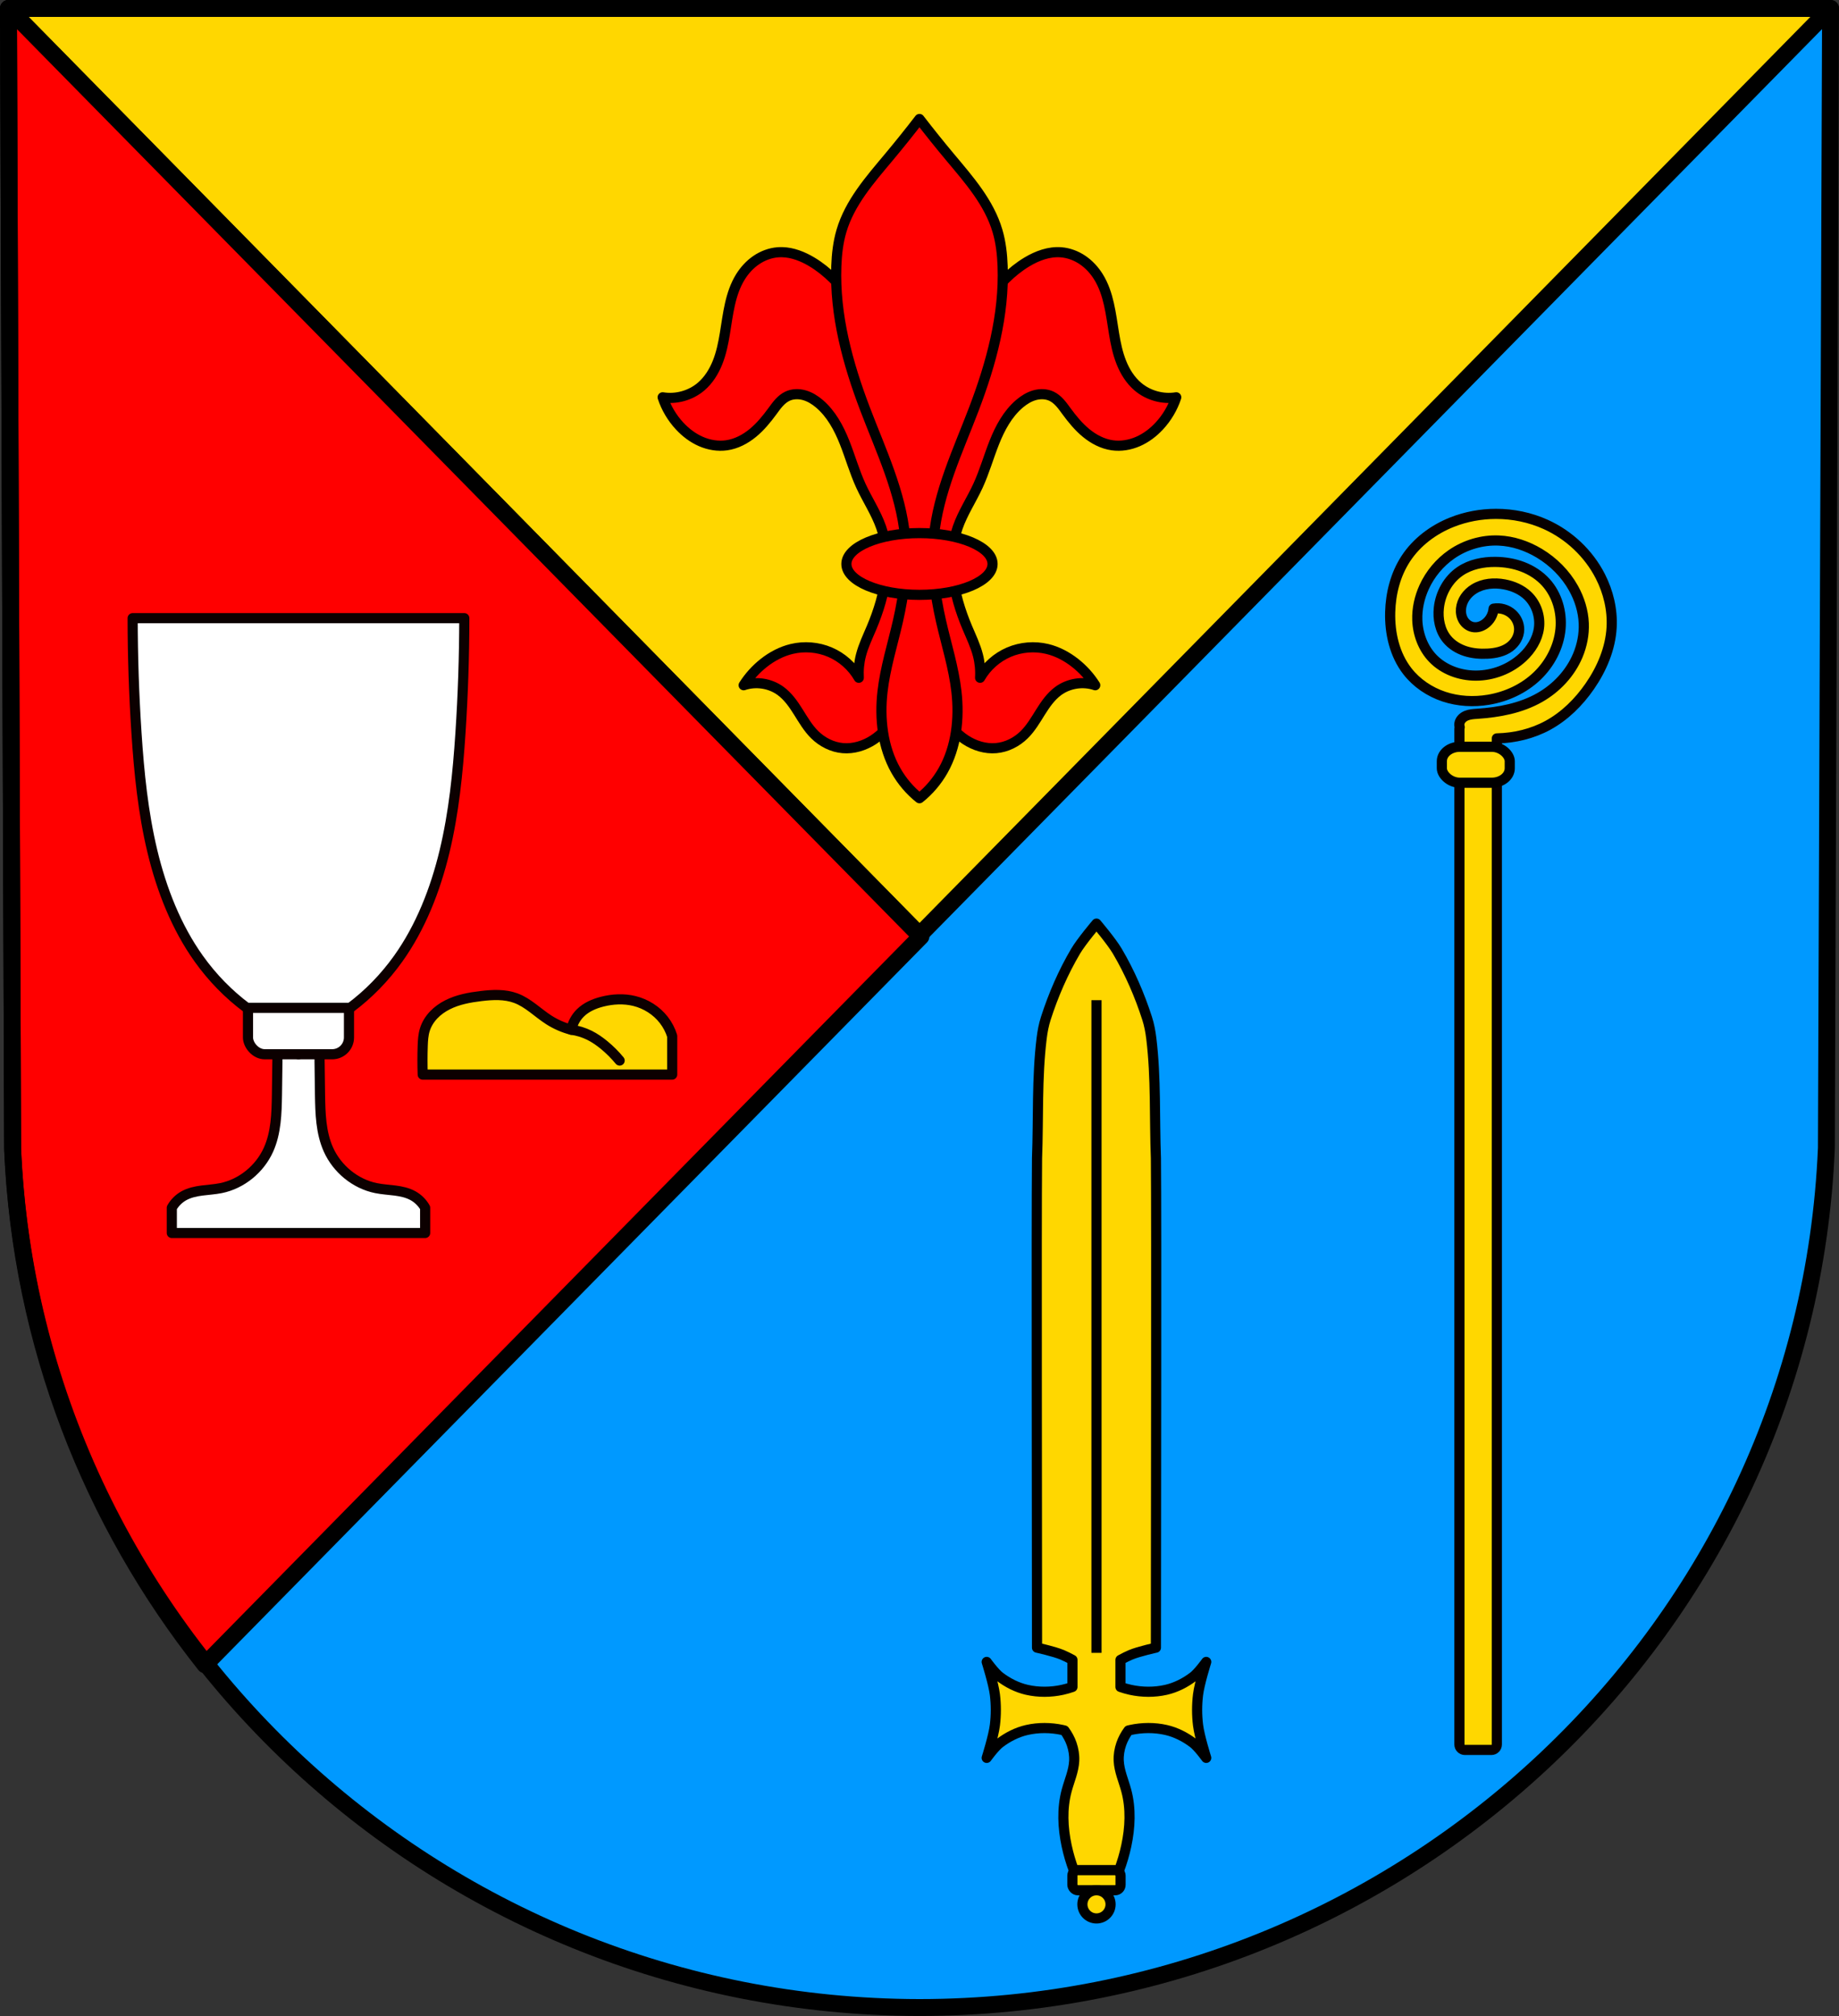 <?xml version="1.0" encoding="UTF-8" standalone="no"?>
<!-- Created with Inkscape (http://www.inkscape.org/) -->

<svg
   xmlns:dc="http://purl.org/dc/elements/1.1/"
   xmlns:cc="http://creativecommons.org/ns#"
   xmlns:rdf="http://www.w3.org/1999/02/22-rdf-syntax-ns#"
   xmlns:svg="http://www.w3.org/2000/svg"
   xmlns="http://www.w3.org/2000/svg"
   xmlns:sodipodi="http://sodipodi.sourceforge.net/DTD/sodipodi-0.dtd"
   xmlns:inkscape="http://www.inkscape.org/namespaces/inkscape"
   width="144.038mm"
   height="157.864mm"
   viewBox="0 0 144.038 157.864"
   version="1.1"
   id="svg8"
   inkscape:version="0.92.5 (2060ec1f9f, 2020-04-08)"
   sodipodi:docname="DEU Kötterichen COA.svg">
  <rect x="0" y="0" width="144.038" height="157.864" fill="#333333" stroke="none"/>
  <defs
     id="defs2">
    <inkscape:path-effect
       effect="spiro"
       id="path-effect1593"
       is_visible="true" />
    <inkscape:path-effect
       effect="spiro"
       id="path-effect1485"
       is_visible="true" />
    <inkscape:path-effect
       effect="spiro"
       id="path-effect1442"
       is_visible="true" />
    <inkscape:path-effect
       effect="spiro"
       id="path-effect1400"
       is_visible="true" />
    <inkscape:path-effect
       effect="spiro"
       id="path-effect1377"
       is_visible="true" />
    <inkscape:path-effect
       effect="spiro"
       id="path-effect1307"
       is_visible="true" />
    <inkscape:path-effect
       effect="spiro"
       id="path-effect1303"
       is_visible="true" />
    <inkscape:path-effect
       effect="spiro"
       id="path-effect1280"
       is_visible="true" />
    <inkscape:path-effect
       effect="spiro"
       id="path-effect1264"
       is_visible="true" />
    <inkscape:path-effect
       effect="spiro"
       id="path-effect1241"
       is_visible="true" />
    <inkscape:path-effect
       effect="spiro"
       id="path-effect12566-8"
       is_visible="true" />
    <inkscape:path-effect
       effect="spiro"
       id="path-effect13166-1"
       is_visible="true" />
    <inkscape:path-effect
       effect="spiro"
       id="path-effect13014-2"
       is_visible="true" />
    <inkscape:path-effect
       effect="spiro"
       id="path-effect12606-5"
       is_visible="true" />
    <inkscape:path-effect
       effect="spiro"
       id="path-effect13858"
       is_visible="true" />
    <inkscape:path-effect
       effect="spiro"
       id="path-effect12498-4"
       is_visible="true" />
    <inkscape:path-effect
       effect="spiro"
       id="path-effect1241-3"
       is_visible="true" />
    <inkscape:path-effect
       effect="spiro"
       id="path-effect1280-3"
       is_visible="true" />
    <inkscape:path-effect
       effect="spiro"
       id="path-effect1307-4"
       is_visible="true" />
    <inkscape:path-effect
       effect="spiro"
       id="path-effect1303-9"
       is_visible="true" />
    <inkscape:path-effect
       effect="spiro"
       id="path-effect1377-5"
       is_visible="true" />
    <inkscape:path-effect
       effect="spiro"
       id="path-effect1400-5"
       is_visible="true" />
    <inkscape:path-effect
       effect="spiro"
       id="path-effect1442-8"
       is_visible="true" />
    <inkscape:path-effect
       effect="spiro"
       id="path-effect1485-6"
       is_visible="true" />
    <inkscape:path-effect
       effect="spiro"
       id="path-effect1593-2"
       is_visible="true" />
  </defs>
  <sodipodi:namedview
     id="base"
     pagecolor="#ffffff"
     bordercolor="#666666"
     borderopacity="1.0"
     inkscape:pageopacity="0.0"
     inkscape:pageshadow="2"
     inkscape:zoom="1.3290858"
     inkscape:cx="272.19708"
     inkscape:cy="298.32533"
     inkscape:document-units="mm"
     inkscape:current-layer="layer1"
     showgrid="false"
     inkscape:window-width="1920"
     inkscape:window-height="1046"
     inkscape:window-x="-11"
     inkscape:window-y="-11"
     inkscape:window-maximized="1"
     fit-margin-top="0"
     fit-margin-left="0"
     fit-margin-right="0"
     fit-margin-bottom="0"
     inkscape:snap-midpoints="true"
     inkscape:snap-smooth-nodes="true"
     inkscape:snap-nodes="true"
     inkscape:snap-global="false"
     showguides="true"
     inkscape:object-paths="true" />
  <g
     inkscape:label="Ebene 1"
     inkscape:groupmode="layer"
     id="layer1"
     transform="translate(267.727,-205.401)">
    <path
       style="fill:#0099ff;fill-opacity:1;fill-rule:evenodd;stroke:none;stroke-width:1.323;stroke-linecap:round;stroke-linejoin:round;stroke-miterlimit:4;stroke-dasharray:none;stroke-opacity:1"
       inkscape:connector-curvature="0"
       d="m -124.351,206.062 -0.326,89.247 c -1.588,37.541 -32.972,67.273 -71.031,67.294 -38.025,-0.046 -69.42,-29.789 -71.031,-67.294 l -0.326,-89.247 h 71.356 z"
       id="path10563-0-6-2-9-7"
       sodipodi:nodetypes="ccccccc" />
    <path
       style="fill:#ffd700;stroke:#000000;stroke-width:1.323;stroke-linecap:round;stroke-linejoin:round;stroke-miterlimit:4;stroke-dasharray:none;stroke-opacity:1;fill-opacity:1"
       d="m -267.065,206.062 71.355,72.558 71.356,-72.558 h -71.356 z"
       id="path1148"
       inkscape:connector-curvature="0" />
    <path
       style="fill:#ff0000;stroke:#000000;stroke-width:5;stroke-linecap:round;stroke-linejoin:round;stroke-miterlimit:4;stroke-dasharray:none;stroke-opacity:1;fill-opacity:1"
       d="M 2.502 2.5 L 3.498 275.455 L 3.502 276.734 L 3.732 339.811 C 6.195 397.141 27.076 449.668 60.576 491.916 L 272.191 276.734 L 2.502 2.5 z "
       transform="matrix(0.265,0,0,0.265,-267.727,205.401)"
       id="path1190" />
    <path
       style="fill:none;fill-rule:evenodd;stroke:#000000;stroke-width:1.323;stroke-linecap:round;stroke-linejoin:round;stroke-miterlimit:4;stroke-dasharray:none;stroke-opacity:1"
       inkscape:connector-curvature="0"
       d="m -124.351,206.062 -0.326,89.247 c -1.588,37.541 -32.972,67.273 -71.031,67.294 -38.025,-0.046 -69.42,-29.789 -71.031,-67.294 l -0.326,-89.247 h 71.356 z"
       id="path10563-0-6-2-9"
       sodipodi:nodetypes="ccccccc" />
    <path
       style="fill:#ffffff;stroke:#0c0000;stroke-width:0.794;stroke-linecap:round;stroke-linejoin:round;stroke-miterlimit:4;stroke-dasharray:none;stroke-opacity:1"
       d="m -245.981,285.98 c -0.009,1.72 -0.027,3.44 -0.055,5.159 -0.024,1.454 -0.064,2.954 -0.658,4.281 -0.68,1.517 -2.103,2.691 -3.733,3.019 -0.489,0.098 -0.988,0.124 -1.483,0.189 -0.494,0.064 -0.993,0.171 -1.427,0.415 -0.388,0.219 -0.714,0.545 -0.933,0.933 v 1.976 h 9.921 9.921 v -1.976 c -0.219,-0.388 -0.545,-0.714 -0.933,-0.933 -0.434,-0.245 -0.932,-0.351 -1.426,-0.415 -0.494,-0.064 -0.994,-0.09 -1.483,-0.189 -1.629,-0.328 -3.053,-1.502 -3.733,-3.019 -0.595,-1.327 -0.635,-2.827 -0.659,-4.281 -0.028,-1.72 -0.046,-3.439 -0.055,-5.159 l -1.632,1.976 z"
       id="path1278-3"
       inkscape:connector-curvature="0" />
    <rect
       style="opacity:1;fill:#ffffff;fill-opacity:1;fill-rule:evenodd;stroke:#0c0000;stroke-width:0.794;stroke-linecap:round;stroke-linejoin:round;stroke-miterlimit:4;stroke-dasharray:none;stroke-opacity:1;paint-order:markers fill stroke"
       id="rect1276-0"
       width="7.911"
       height="5.172"
       x="-248.304"
       y="282.784"
       ry="1.317"
       rx="1.317" />
    <path
       style="fill:#ffffff;stroke:#0c0000;stroke-width:0.794;stroke-linecap:round;stroke-linejoin:round;stroke-miterlimit:4;stroke-dasharray:none;stroke-opacity:1"
       d="m -257.337,253.807 c 0.003,3.002 0.103,6.004 0.3,8.998 0.205,3.114 0.518,6.234 1.243,9.254 0.725,3.02 1.877,5.952 3.637,8.416 1.059,1.483 2.33,2.785 3.754,3.845 h 4.054 4.054 c 1.424,-1.06 2.695,-2.362 3.754,-3.845 1.759,-2.464 2.911,-5.396 3.636,-8.416 0.725,-3.02 1.038,-6.14 1.243,-9.254 0.197,-2.994 0.298,-5.996 0.301,-8.998 h -12.988 z"
       id="path1239-6"
       inkscape:connector-curvature="0" />
    <path
       transform="translate(151.834,-7.3e-6)"
       style="fill:#ffd700;stroke:#0c0000;stroke-width:0.794;stroke-linecap:round;stroke-linejoin:round;stroke-miterlimit:4;stroke-dasharray:none;stroke-opacity:1;fill-opacity:1"
       d="m -386.453,289.548 h 19.541 v -3.019 c -0.142,-0.456 -0.366,-0.885 -0.659,-1.262 -0.57,-0.736 -1.401,-1.26 -2.305,-1.482 -0.826,-0.202 -1.701,-0.156 -2.525,0.055 -0.626,0.16 -1.242,0.425 -1.702,0.878 -0.361,0.356 -0.613,0.821 -0.714,1.317 -0.621,-0.162 -1.216,-0.423 -1.756,-0.768 -0.871,-0.557 -1.612,-1.34 -2.58,-1.702 -0.867,-0.324 -1.826,-0.275 -2.744,-0.165 -0.898,0.108 -1.805,0.275 -2.612,0.683 -0.404,0.204 -0.779,0.468 -1.09,0.797 -0.311,0.329 -0.556,0.723 -0.689,1.155 -0.125,0.407 -0.15,0.837 -0.165,1.262 -0.026,0.75 -0.026,1.501 0,2.25 z"
       id="path1301-4"
       inkscape:connector-curvature="0"
       inkscape:path-effect="#path-effect1303-9"
       inkscape:original-d="m -386.45281,289.54789 h 19.54062 v -3.01892 c 0,0 -0.33856,-0.912 -0.65867,-1.26245 -0.61611,-0.67452 -1.42609,-1.23413 -2.30536,-1.48202 -0.81025,-0.22844 -1.70906,-0.15265 -2.52491,0.0549 -0.61858,0.15736 -1.24576,0.43142 -1.70157,0.87823 -0.35664,0.34959 -0.71356,1.31735 -0.71356,1.31735 0,0 -1.19494,-0.46333 -1.75646,-0.76845 -0.90515,-0.49184 -1.60244,-1.37606 -2.5798,-1.70158 -0.86952,-0.2896 -1.85433,-0.38273 -2.74448,-0.16466 -1.65795,0.40616 -3.45564,1.20691 -4.39115,2.63469 -0.23258,0.35497 -0.13716,0.83896 -0.16466,1.26245 -0.0486,0.74858 2.6e-4,1.50005 0,2.25047 z"
       sodipodi:nodetypes="cccaaaacaaaaac" />
    <path
       transform="translate(151.834,-7.3e-6)"
       style="fill:none;stroke:#0c0000;stroke-width:0.794;stroke-linecap:round;stroke-linejoin:round;stroke-miterlimit:4;stroke-dasharray:none;stroke-opacity:1"
       d="m -374.816,286.035 c 0.495,0.068 0.98,0.216 1.427,0.439 0.414,0.206 0.796,0.474 1.153,0.768 0.44,0.363 0.845,0.768 1.208,1.208"
       id="path1305-1"
       inkscape:connector-curvature="0"
       inkscape:path-effect="#path-effect1307-4"
       inkscape:original-d="m -374.81626,286.03498 c 0.43938,0.1461 0.9775,0.22564 1.42712,0.4391 0.41716,0.19805 0.79556,0.47569 1.15268,0.76845 0.44023,0.3609 0.80531,0.80478 1.20757,1.20757"
       sodipodi:nodetypes="caac" />
    <path
       style="fill:#ff0000;stroke:#000000;stroke-width:0.794;stroke-linecap:round;stroke-linejoin:round;stroke-miterlimit:4;stroke-dasharray:none;stroke-opacity:1;fill-opacity:1"
       d="m -206.456,225.148 c -0.117,-0.003 -0.234,-9e-5 -0.351,0.009 -0.603,0.048 -1.187,0.27 -1.687,0.61 -0.5,0.34 -0.916,0.796 -1.236,1.31 -0.818,1.316 -0.971,2.922 -1.223,4.451 -0.126,0.765 -0.283,1.529 -0.569,2.249 -0.286,0.72 -0.708,1.399 -1.298,1.901 -0.818,0.695 -1.947,1.009 -3.006,0.835 0.276,0.836 0.736,1.61 1.336,2.254 0.469,0.503 1.028,0.929 1.658,1.204 0.63,0.275 1.334,0.396 2.015,0.299 0.759,-0.108 1.464,-0.48 2.056,-0.967 0.592,-0.487 1.081,-1.087 1.535,-1.705 0.165,-0.225 0.326,-0.453 0.514,-0.659 0.188,-0.206 0.404,-0.391 0.655,-0.51 0.41,-0.195 0.893,-0.202 1.329,-0.079 0.436,0.123 0.83,0.37 1.176,0.664 0.926,0.786 1.521,1.893 1.971,3.021 0.45,1.128 0.777,2.305 1.285,3.409 0.506,1.098 1.188,2.116 1.586,3.257 0.418,1.197 0.506,2.492 0.372,3.753 -0.15,1.413 -0.572,2.786 -1.123,4.096 -0.301,0.715 -0.643,1.419 -0.835,2.171 -0.146,0.571 -0.202,1.165 -0.167,1.753 -0.51,-0.887 -1.314,-1.602 -2.255,-2.004 -0.94,-0.402 -2.011,-0.49 -3.006,-0.25 -0.793,0.191 -1.53,0.582 -2.171,1.085 -0.623,0.489 -1.162,1.084 -1.586,1.753 0.959,-0.323 2.071,-0.152 2.889,0.444 0.589,0.429 1.011,1.045 1.399,1.662 0.387,0.617 0.758,1.257 1.277,1.768 0.591,0.582 1.374,0.98 2.201,1.052 0.839,0.073 1.689,-0.191 2.394,-0.652 0.705,-0.461 1.272,-1.111 1.717,-1.827 1.176,-1.89 1.501,-4.169 1.818,-6.372 0.025,-0.175 0.05,-0.351 0.075,-0.526 0.025,0.175 0.05,0.351 0.075,0.526 0.317,2.203 0.642,4.482 1.818,6.372 0.445,0.715 1.012,1.365 1.717,1.827 0.705,0.461 1.554,0.725 2.393,0.652 0.826,-0.072 1.611,-0.469 2.201,-1.052 0.519,-0.512 0.889,-1.151 1.276,-1.768 0.387,-0.617 0.81,-1.233 1.399,-1.662 0.818,-0.596 1.929,-0.767 2.888,-0.444 -0.424,-0.669 -0.963,-1.265 -1.586,-1.753 -0.642,-0.503 -1.378,-0.894 -2.171,-1.085 -0.994,-0.239 -2.066,-0.152 -3.006,0.25 -0.941,0.402 -1.745,1.117 -2.255,2.004 0.035,-0.588 -0.021,-1.182 -0.167,-1.753 -0.192,-0.752 -0.534,-1.456 -0.835,-2.171 -0.552,-1.309 -0.974,-2.683 -1.123,-4.096 -0.134,-1.26 -0.045,-2.556 0.372,-3.753 0.398,-1.141 1.081,-2.159 1.586,-3.257 0.508,-1.103 0.836,-2.28 1.286,-3.409 0.45,-1.128 1.045,-2.235 1.971,-3.021 0.346,-0.293 0.739,-0.54 1.176,-0.664 0.436,-0.123 0.919,-0.115 1.329,0.079 0.252,0.119 0.468,0.304 0.655,0.51 0.188,0.206 0.349,0.434 0.514,0.659 0.454,0.618 0.943,1.218 1.535,1.705 0.592,0.487 1.296,0.859 2.055,0.967 0.681,0.097 1.385,-0.024 2.016,-0.299 0.63,-0.275 1.189,-0.701 1.658,-1.204 0.6,-0.644 1.059,-1.418 1.336,-2.254 -1.059,0.173 -2.188,-0.14 -3.006,-0.835 -0.591,-0.502 -1.012,-1.18 -1.298,-1.901 -0.286,-0.72 -0.443,-1.484 -0.569,-2.249 -0.252,-1.529 -0.404,-3.135 -1.222,-4.451 -0.319,-0.514 -0.736,-0.97 -1.236,-1.31 -0.5,-0.34 -1.084,-0.562 -1.687,-0.61 -0.937,-0.075 -1.865,0.268 -2.672,0.751 -1.242,0.745 -2.259,1.82 -3.096,3.002 -0.837,1.181 -1.505,2.473 -2.165,3.762 -1.216,2.375 -2.425,4.786 -3.165,7.341 -0.74,-2.555 -1.948,-4.966 -3.165,-7.341 -0.66,-1.289 -1.327,-2.58 -2.164,-3.762 -0.837,-1.182 -1.854,-2.257 -3.096,-3.002 -0.706,-0.423 -1.505,-0.739 -2.321,-0.761 z"
       id="path1398"
       inkscape:connector-curvature="0" />
    <path
       style="fill:#ff0000;stroke:#000000;stroke-width:0.794;stroke-linecap:round;stroke-linejoin:round;stroke-miterlimit:4;stroke-dasharray:none;stroke-opacity:1;fill-opacity:1"
       d="m -195.71,214.719 c -0.784,1.019 -1.589,2.021 -2.412,3.006 -1.469,1.757 -3.043,3.537 -3.699,5.761 -0.263,0.891 -0.368,1.824 -0.402,2.755 -0.142,3.835 0.892,7.62 2.252,11.189 1.249,3.278 2.799,6.512 3.136,10.02 0.212,2.207 -0.07,4.439 -0.563,6.596 -0.419,1.834 -0.992,3.639 -1.206,5.511 -0.242,2.114 0.006,4.344 1.045,6.179 0.474,0.838 1.106,1.58 1.849,2.171 0.743,-0.591 1.375,-1.333 1.85,-2.171 1.039,-1.835 1.287,-4.065 1.045,-6.179 -0.214,-1.872 -0.787,-3.676 -1.206,-5.511 -0.493,-2.158 -0.775,-4.39 -0.563,-6.596 0.337,-3.508 1.887,-6.742 3.136,-10.02 1.36,-3.569 2.393,-7.354 2.251,-11.189 -0.034,-0.931 -0.139,-1.865 -0.402,-2.755 -0.656,-2.225 -2.23,-4.005 -3.699,-5.761 -0.824,-0.985 -1.628,-1.987 -2.413,-3.006 z"
       id="path1375"
       inkscape:connector-curvature="0" />
    <ellipse
       style="opacity:1;fill:#ff0000;fill-opacity:1;fill-rule:evenodd;stroke:#000000;stroke-width:0.794;stroke-linecap:round;stroke-linejoin:round;stroke-miterlimit:4;stroke-dasharray:none;stroke-opacity:1;paint-order:markers fill stroke"
       id="path1434"
       cx="-195.71"
       cy="249.564"
       rx="5.724"
       ry="2.418" />
    <path
       inkscape:connector-curvature="0"
       style="fill:#ffd700;stroke:#000000;stroke-width:0.794;stroke-linecap:round;stroke-linejoin:round;stroke-miterlimit:4;stroke-dasharray:none;stroke-opacity:1;fill-opacity:1"
       d="m -181.846,277.726 c 0,0 -1.178,1.386 -1.638,2.166 -0.972,1.649 -1.743,3.427 -2.33,5.25 -0.164,0.51 -0.263,1.043 -0.328,1.575 -0.381,3.107 -0.24,6.256 -0.361,9.384 -0.053,5.526 0,27.552 0,38.323 0,0 1.339,0.295 1.968,0.558 0.234,0.098 0.516,0.239 0.807,0.397 v 2.122 c -0.258,0.089 -0.519,0.165 -0.782,0.223 -0.91,0.199 -1.883,0.208 -2.791,0 -0.761,-0.174 -1.491,-0.544 -2.117,-1.019 -0.41,-0.312 -1.027,-1.165 -1.027,-1.165 0,0 0.534,1.688 0.642,2.563 0.097,0.79 0.097,1.598 0,2.388 -0.108,0.875 -0.642,2.563 -0.642,2.563 0,0 0.616,-0.854 1.027,-1.165 0.626,-0.476 1.356,-0.845 2.117,-1.019 0.908,-0.208 1.881,-0.199 2.791,0 0.052,0.011 0.105,0.026 0.157,0.039 0.239,0.325 0.434,0.681 0.565,1.062 0.144,0.421 0.218,0.868 0.197,1.313 -0.039,0.802 -0.382,1.554 -0.59,2.33 -0.378,1.408 -0.306,2.906 0,4.331 0.139,0.647 0.325,1.284 0.558,1.903 h 1.776 1.776 c 0.232,-0.62 0.419,-1.256 0.558,-1.903 0.306,-1.425 0.378,-2.923 0,-4.331 -0.208,-0.776 -0.552,-1.527 -0.591,-2.33 -0.022,-0.445 0.053,-0.892 0.197,-1.313 0.131,-0.381 0.326,-0.738 0.565,-1.062 0.052,-0.013 0.105,-0.027 0.157,-0.039 0.91,-0.199 1.883,-0.208 2.791,0 0.761,0.174 1.491,0.544 2.118,1.019 0.41,0.312 1.026,1.165 1.026,1.165 0,0 -0.534,-1.688 -0.641,-2.563 -0.097,-0.79 -0.097,-1.598 0,-2.388 0.108,-0.875 0.641,-2.563 0.641,-2.563 0,0 -0.616,0.854 -1.026,1.165 -0.626,0.476 -1.357,0.845 -2.118,1.019 -0.908,0.208 -1.881,0.199 -2.791,0 -0.262,-0.058 -0.524,-0.133 -0.782,-0.223 v -2.122 c 0.291,-0.158 0.573,-0.3 0.807,-0.397 0.629,-0.263 1.969,-0.558 1.969,-0.558 0,-10.772 0.053,-32.797 0,-38.323 -0.121,-3.128 0.019,-6.277 -0.361,-9.384 -0.065,-0.532 -0.164,-1.065 -0.328,-1.575 -0.587,-1.822 -1.358,-3.6 -2.33,-5.25 -0.459,-0.78 -1.637,-2.166 -1.637,-2.166 z"
       id="path1440-8" />
    <rect
       style="opacity:1;fill:#ffd700;fill-opacity:1;fill-rule:evenodd;stroke:#000000;stroke-width:0.794;stroke-linecap:round;stroke-linejoin:round;stroke-miterlimit:4;stroke-dasharray:none;stroke-opacity:1;paint-order:markers fill stroke"
       id="rect1507-6"
       width="3.773"
       height="1.575"
       x="-183.733"
       y="351.846"
       ry="0.427"
       rx="0.427" />
    <circle
       style="opacity:1;fill:#ffd700;fill-opacity:1;fill-rule:evenodd;stroke:#000000;stroke-width:0.794;stroke-linecap:round;stroke-linejoin:round;stroke-miterlimit:4;stroke-dasharray:none;stroke-opacity:1;paint-order:markers fill stroke"
       id="path1509-2"
       cx="-181.846"
       cy="354.524"
       r="1.103" />
    <path
       style="fill:#ffd700;stroke:#000000;stroke-width:0.794;stroke-linecap:butt;stroke-linejoin:miter;stroke-miterlimit:4;stroke-dasharray:none;stroke-opacity:1;fill-opacity:1"
       d="m -181.846,283.721 v 51.108"
       id="path1533-2"
       inkscape:connector-curvature="0" />
    <path
       style="opacity:1;fill:#ffd700;fill-opacity:1;fill-rule:evenodd;stroke:#070000;stroke-width:3;stroke-linecap:round;stroke-linejoin:round;stroke-miterlimit:4;stroke-dasharray:none;stroke-opacity:1;paint-order:markers fill stroke"
       d="M 442.148 151.848 C 437.715 151.853 433.278 152.666 429.156 154.299 C 423.68 156.468 418.732 160.152 415.504 165.08 C 412.453 169.737 411.032 175.343 410.887 180.908 C 410.726 187.089 412.186 193.483 415.984 198.361 C 418.715 201.867 422.563 204.452 426.779 205.855 C 430.996 207.259 435.565 207.505 439.947 206.77 C 445.285 205.874 450.414 203.495 454.322 199.75 C 458.138 196.094 460.735 191.113 461.229 185.852 C 461.69 180.93 460.232 175.768 456.914 172.104 C 455.059 170.055 452.678 168.509 450.1 167.514 C 447.521 166.518 444.748 166.064 441.984 166.037 C 438.334 166.002 434.583 166.75 431.562 168.801 C 427.999 171.22 425.739 175.345 425.271 179.627 C 424.92 182.847 425.587 186.279 427.627 188.795 C 429.02 190.514 430.984 191.722 433.088 192.406 C 435.192 193.09 437.437 193.27 439.646 193.156 C 441.953 193.037 444.328 192.566 446.189 191.197 C 447.008 190.595 447.709 189.826 448.205 188.939 C 448.701 188.053 448.989 187.047 449.004 186.031 C 449.029 184.314 448.251 182.616 446.984 181.457 C 445.517 180.115 443.409 179.507 441.453 179.861 C 441.309 181.661 440.33 183.376 438.852 184.412 C 438.337 184.773 437.763 185.056 437.154 185.215 C 436.546 185.374 435.902 185.408 435.285 185.285 C 434.138 185.056 433.134 184.28 432.531 183.277 C 431.928 182.275 431.71 181.065 431.814 179.9 C 431.924 178.685 432.375 177.51 433.062 176.502 C 433.75 175.494 434.672 174.651 435.711 174.012 C 438.34 172.393 441.632 172.114 444.666 172.686 C 447.211 173.165 449.688 174.241 451.557 176.033 C 454.084 178.457 455.317 182.135 454.854 185.605 C 454.41 188.927 452.518 191.933 450.068 194.219 C 446.337 197.7 441.24 199.66 436.137 199.643 C 431.464 199.626 426.719 197.908 423.48 194.539 C 420.598 191.54 419.048 187.384 418.902 183.227 C 418.785 179.881 419.535 176.525 420.928 173.48 C 422.697 169.612 425.512 166.224 429.01 163.803 C 433.068 160.993 438.045 159.511 442.977 159.723 C 447.203 159.904 451.334 161.306 454.961 163.484 C 459.134 165.991 462.688 169.551 465.062 173.801 C 466.844 176.989 467.961 180.573 468.104 184.223 C 468.23 187.455 467.592 190.705 466.34 193.688 C 464.134 198.942 460.023 203.319 455.066 206.131 C 449.507 209.284 443.045 210.486 436.668 210.916 C 435.577 210.99 434.461 211.047 433.447 211.457 C 432.941 211.662 432.465 211.956 432.088 212.352 C 431.711 212.747 431.436 213.247 431.35 213.787 C 431.29 214.159 431.331 214.54 431.436 214.902 C 431.384 215.06 431.35 215.225 431.35 215.4 L 431.35 515.488 C 431.35 516.381 432.07 517.1 432.963 517.1 L 440.799 517.1 C 441.692 517.1 442.41 516.381 442.41 515.488 L 442.41 218.195 C 447.673 218.077 452.902 216.838 457.512 214.32 C 462.487 211.602 466.62 207.494 469.85 202.834 C 473.429 197.671 475.987 191.665 476.336 185.393 C 476.626 180.178 475.369 174.922 472.99 170.273 C 469.552 163.554 463.751 158.09 456.875 154.977 C 452.269 152.891 447.205 151.842 442.148 151.848 z "
       transform="matrix(0.265,0,0,0.265,-267.727,205.401)"
       id="rect1587-5" />
    <rect
       style="opacity:1;fill:#ffd700;fill-opacity:1;fill-rule:evenodd;stroke:#000000;stroke-width:0.794;stroke-linecap:round;stroke-linejoin:round;stroke-miterlimit:4;stroke-dasharray:none;stroke-opacity:1;paint-order:markers fill stroke"
       id="rect1589-3"
       width="5.318"
       height="2.814"
       x="-154.795"
       y="263.879"
       rx="1.407"
       ry="1.13" />
  </g>
</svg>
